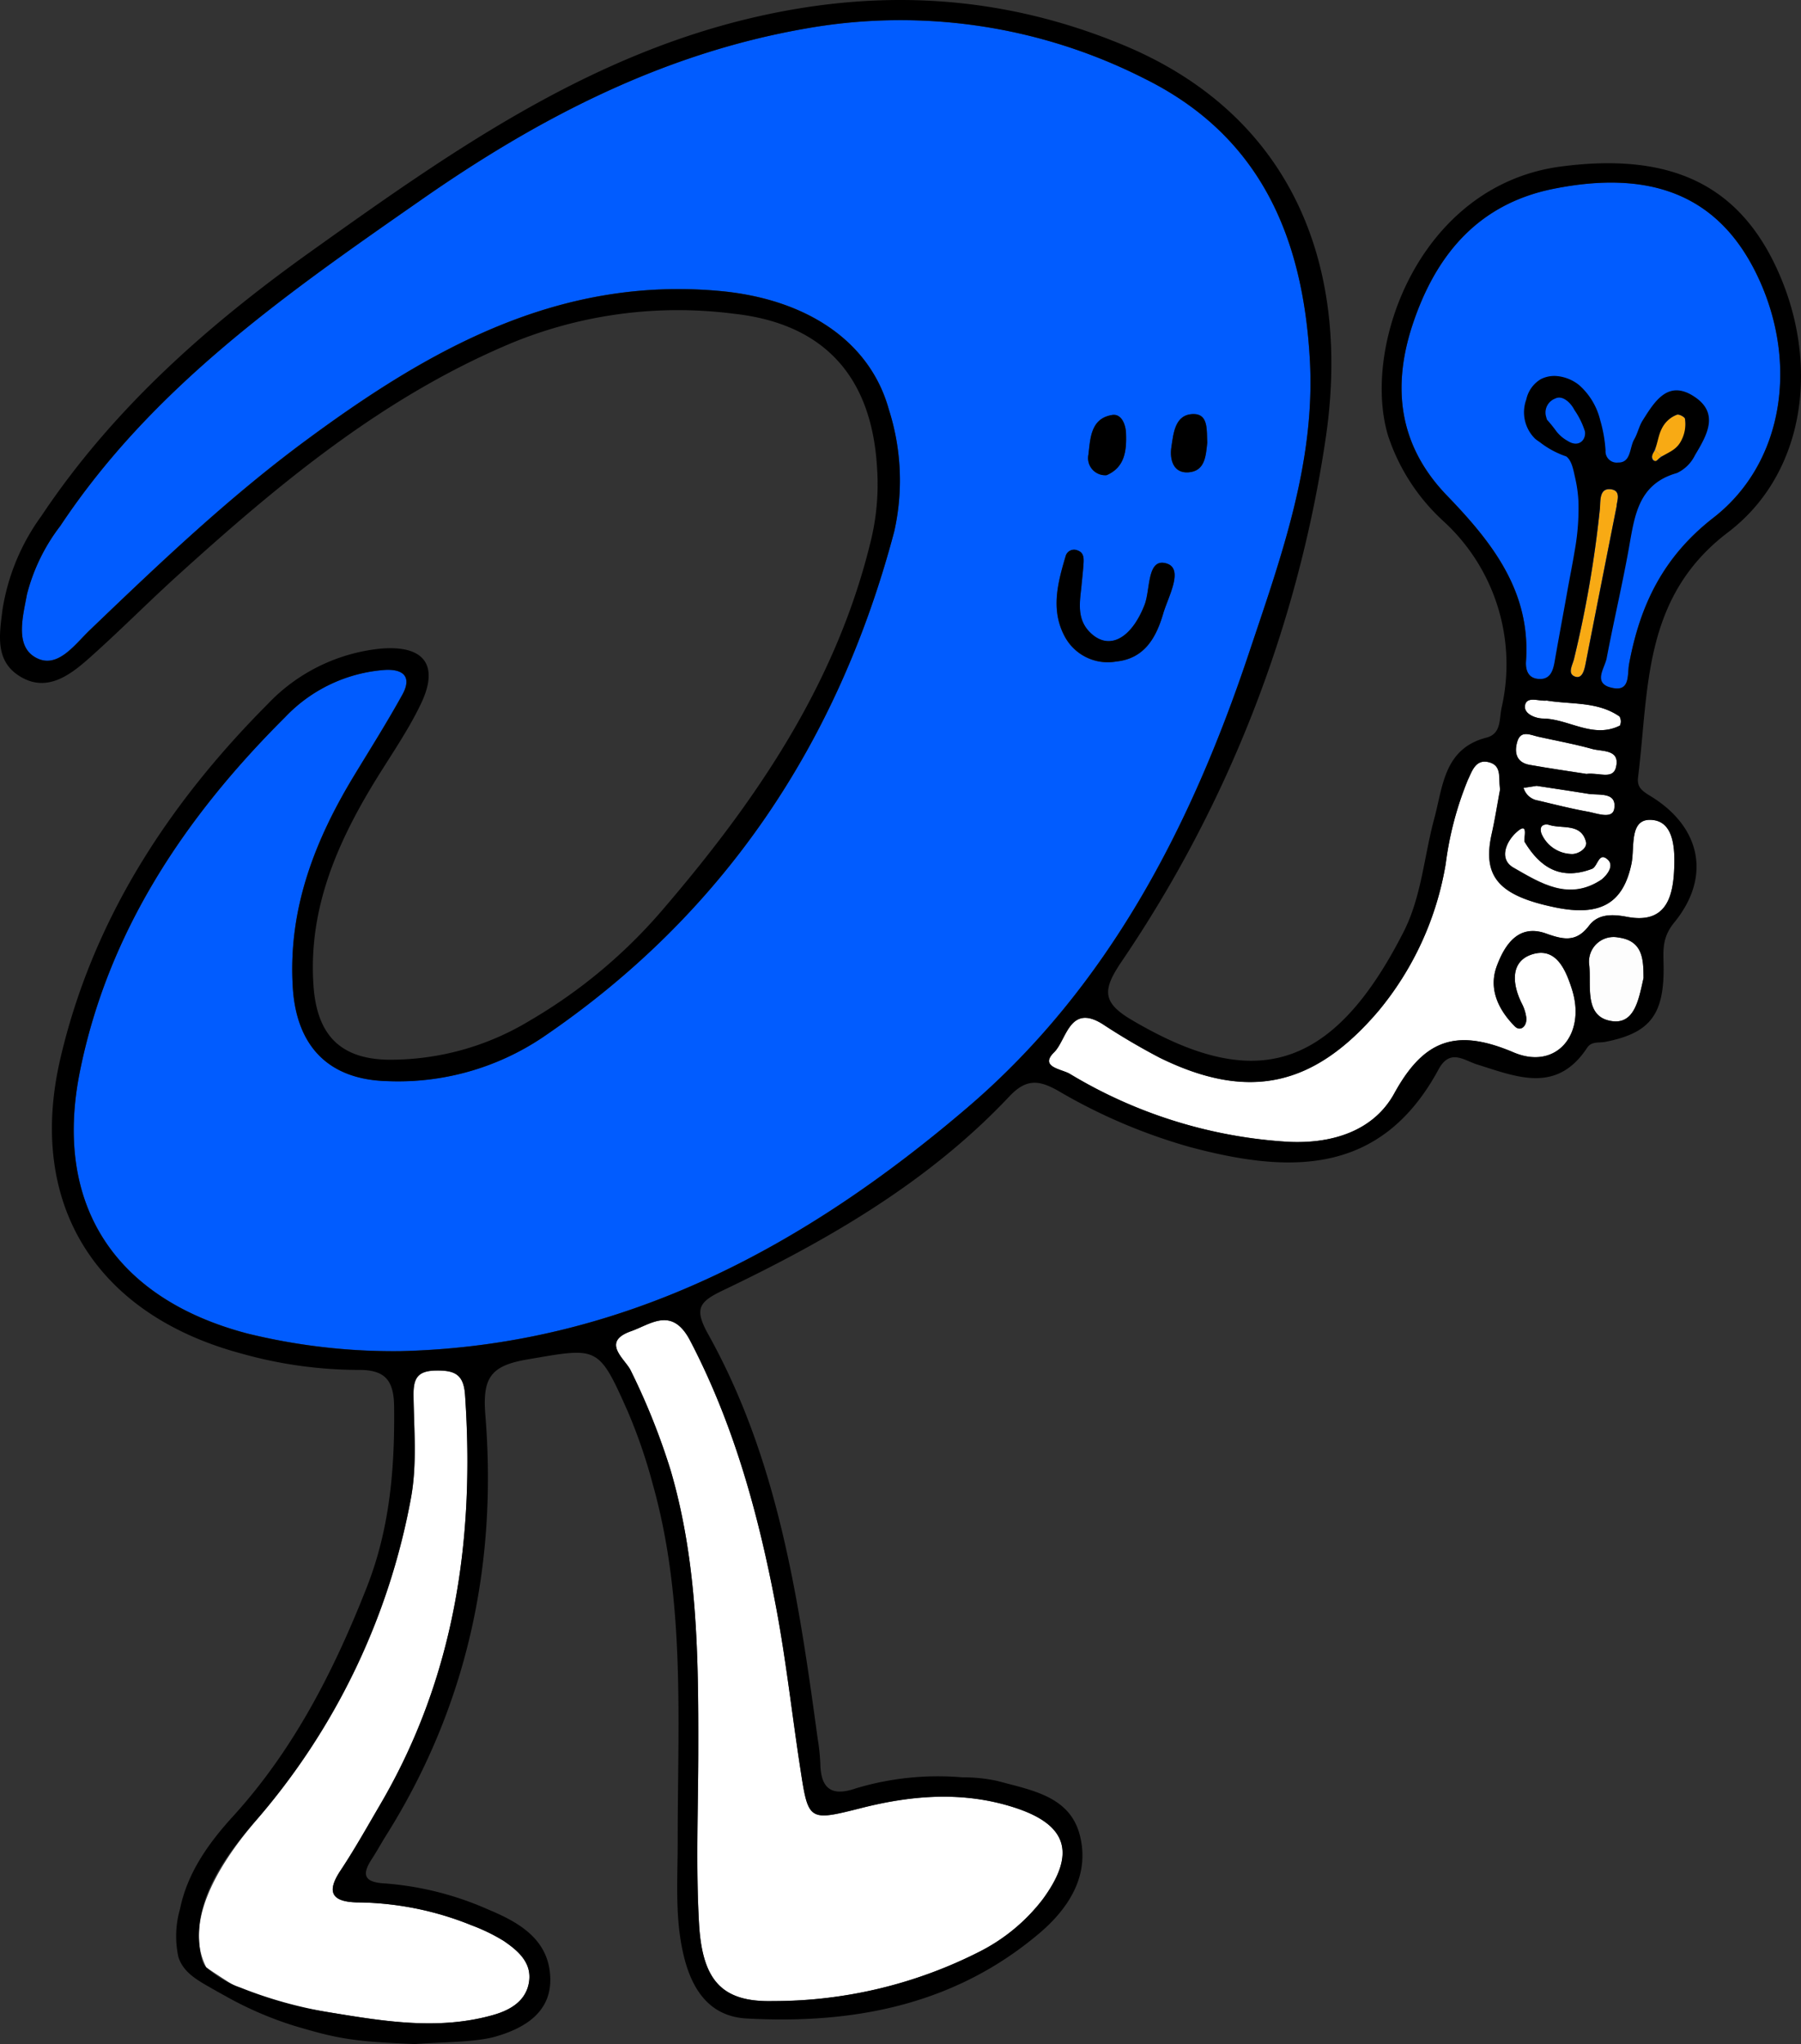 <svg xmlns="http://www.w3.org/2000/svg" width="176.81" height="200.578" viewBox="0 0 176.81 200.578">
  <rect x="0" y="0" width="176.81" height="200.578" fill="#333333" stroke="none"/>
  <g id="new-shape-guy-03" transform="translate(0.002 0.008)">
    <path id="路径_180881" data-name="路径 180881" d="M151.12,66.61c-1.08-.02-1.37-.85-1.31-1.74.48-6.89-3.37-11.71-7.76-16.26-4.73-4.9-5.42-10.62-3.36-16.81,2.26-6.78,6.41-11.79,13.78-13.28,9.62-1.94,16.05.69,19.77,7.95,4.38,8.56,3.1,18.79-4.03,24.32-4.95,3.85-7.21,8.59-8.28,14.36-.19,1.03.15,2.78-1.72,2.32A51.45,51.45,0,0,0,151.12,66.61Z" fill="#015cff"/>
    <path id="路径_180882" data-name="路径 180882" d="M39.32,132.57a60.178,60.178,0,0,1-15.04-1.73c-12.94-3.4-19.08-12.58-16.44-25.7,2.77-13.77,10.35-25.02,20.15-34.78a14.986,14.986,0,0,1,9.83-4.64c1.85-.09,2.61.74,1.68,2.43-1.46,2.64-3.07,5.2-4.64,7.78-3.92,6.42-6.59,13.19-6.12,20.92.35,5.74,3.45,9.04,9.18,9.22a25.471,25.471,0,0,0,15.31-4.26C71.08,89.71,82.3,72.87,87.79,52.13a22.818,22.818,0,0,0-.53-11.96c-1.87-6.76-8.17-10.86-16.6-11.63-15.9-1.45-28.6,5.77-40.67,14.69-7.58,5.6-14.4,12.09-21.2,18.61-1.51,1.45-3.24,3.95-5.42,2.59-1.89-1.18-1.12-3.98-.73-6.1a18.552,18.552,0,0,1,3.28-6.74C14.98,37.96,28.07,28.84,41.2,19.7,52.76,11.62,65.02,5.25,79.06,2.8a52.908,52.908,0,0,1,33.3,4.91c11.43,5.65,15.56,15.63,16.23,27.58.57,10.15-2.89,19.54-6.02,28.91-5.67,16.95-13.79,32.67-27.55,44.44C79.04,122.3,61.06,132.05,39.32,132.57Zm66.83-74.88c.08-.83.19-1.67.22-2.5.02-.47,0-.97-.59-1.18a.86.86,0,0,0-1.18.59c-.77,2.59-1.47,5.24-.1,7.82a4.792,4.792,0,0,0,5.09,2.49c2.81-.29,3.94-2.43,4.6-4.71.48-1.64,2.06-4.39.32-4.91-1.93-.58-1.57,2.54-2.15,4.05-1.32,3.41-3.57,4.58-5.43,2.64C105.75,60.73,105.97,59.19,106.15,57.69Zm2.49-11.07c1.78-.77,1.97-2.4,1.91-4.11-.03-.89-.46-1.93-1.34-1.8-2.13.32-2.16,2.29-2.35,3.89A1.672,1.672,0,0,0,108.64,46.62Zm9.88-3.19c-.07-1.17.14-2.78-1.3-2.8-1.89-.03-2.02,1.9-2.23,3.29-.17,1.15.18,2.53,1.67,2.43C118.33,46.24,118.37,44.69,118.52,43.43Z" fill="#015cff"/>
    <path id="路径_180883" data-name="路径 180883" d="M68.55,171.66c.02-9.23-.09-18.45-2.72-27.41a66.367,66.367,0,0,0-3.91-9.77c-.53-1.12-2.98-2.8.03-3.86,1.96-.69,4.03-2.47,5.81.94,4.32,8.28,6.73,17.12,8.44,26.18.99,5.26,1.57,10.6,2.39,15.9.78,5.09.81,5.08,6.07,3.75,4.96-1.25,9.95-1.62,14.88-.04,5.29,1.69,6.13,4.54,2.82,9.04a18.13,18.13,0,0,1-6.15,5.1,44.672,44.672,0,0,1-20.32,4.87c-4.97.12-6.94-1.97-7.26-7.6C68.3,183.07,68.55,177.36,68.55,171.66Z" fill="#fff"/>
    <path id="路径_180884" data-name="路径 180884" d="M20.25,193.05c-2.14-4.14.74-9.56,4.8-14.31a66.658,66.658,0,0,0,15.3-31.75c.61-3.34.29-6.7.25-10.05-.02-1.65.36-2.42,2.19-2.45s2.73.35,2.87,2.39c.97,14.2-1.04,27.76-8.36,40.23-1.27,2.17-2.5,4.37-3.89,6.46-1.43,2.16-.75,3.04,1.62,3.1a30.446,30.446,0,0,1,11.27,2.25,18,18,0,0,1,3.15,1.53c1.39.95,2.79,2.13,2.48,4.05-.3,1.88-1.89,2.76-3.52,3.22-5.32,1.51-10.67.63-15.96-.24-3.46-.57-7.07-1.13-10.08-3.03C20.96,193.55,20.25,193.05,20.25,193.05Z" fill="#fff"/>
    <path id="路径_180885" data-name="路径 180885" d="M147.26,77.44c-.26,1.38-.49,2.87-.82,4.35-.95,4.22.66,6.1,6.24,7.25,4.43.91,6.68-.4,7.48-4.33.34-1.67-.26-4.55,2.15-4.24,2.14.27,2.14,3.16,2.03,5.13-.16,2.72-1,5.05-4.6,4.37-1.32-.25-2.81-.36-3.73.85-1.25,1.65-2.48,1.41-4.24.78-2.69-.96-4.04,1.09-4.82,3.18-.85,2.26.16,4.31,1.75,5.92.56.57,1.22.01,1.14-.84a4.226,4.226,0,0,0-.45-1.41c-.93-1.86-1.13-4.05.92-4.77,2.45-.85,3.41,1.5,4.02,3.42,1.39,4.41-1.56,7.94-5.73,6.17-5.6-2.38-8.79-1.31-11.72,4.02-2.01,3.66-6.06,4.98-10.46,4.75a46.894,46.894,0,0,1-21.4-6.67c-.82-.48-3.02-.66-1.53-2.12,1.22-1.2,1.5-4.79,4.74-2.77a65.084,65.084,0,0,0,5.62,3.31c8.74,4.29,15.16,2.82,21.47-4.58a30.361,30.361,0,0,0,6.61-14.46,32.439,32.439,0,0,1,2.18-8.24c.4-.82.75-2.07,2.08-1.71C147.48,75.15,147.07,76.39,147.26,77.44Z" fill="#fff"/>
    <path id="路径_180886" data-name="路径 180886" d="M161.35,95.96c-.49,2.15-.9,4.79-3.43,4.17-2.41-.59-1.68-3.58-1.91-5.5a2.414,2.414,0,0,1,2.89-2.64C161.37,92.32,161.33,94.28,161.35,95.96Z" fill="#fdfdfd"/>
    <path id="路径_180887" data-name="路径 180887" d="M158.71,49.66c-1.07,5.4-2.07,10.46-3.06,15.52-.13.65-.36,1.5-1.09,1.18-.71-.32-.15-1.15-.02-1.77a111.128,111.128,0,0,0,2.53-14.73c.05-.77-.05-1.98,1.06-1.85C159.25,48.12,158.69,49.27,158.71,49.66Z" fill="#f8aa14"/>
    <path id="路径_180888" data-name="路径 180888" d="M155.74,75.93c-1.65-.26-3.62-.54-5.58-.89-1.29-.23-1.52-1.2-1.21-2.26.34-1.17,1.26-.68,2.03-.51,1.78.4,3.58.72,5.33,1.21.99.27,2.75.02,2.34,1.78C158.35,76.53,156.97,75.77,155.74,75.93Z" fill="#fff"/>
    <path id="路径_180889" data-name="路径 180889" d="M151.85,68.73c2.43.4,4.99.07,7.15,1.57a1,1,0,0,1,.04.89c-2.64,1.32-5.01-.65-7.56-.69-.76-.01-1.95-.48-1.75-1.34C149.93,68.28,151.11,68.83,151.85,68.73Z" fill="#fff"/>
    <path id="路径_180890" data-name="路径 180890" d="M150.85,77.1c2.1.32,3.58.54,5.06.78,1.07.17,2.82-.21,2.56,1.46-.17,1.08-1.71.45-2.62.29-1.64-.29-3.25-.71-4.87-1.09a1.76,1.76,0,0,1-1.41-1.24C150.19,77.21,150.82,77.11,150.85,77.1Z" fill="#fff"/>
    <path id="路径_180891" data-name="路径 180891" d="M153.24,43.41" fill="#f4a500"/>
    <path id="路径_180892" data-name="路径 180892" d="M151.33,81.8c-.32-.95.47-.96.76-.86,1.27.41,3.13-.2,3.61,1.66.16.62-.73,1.19-1.35,1.19A3.315,3.315,0,0,1,151.33,81.8Z" fill="#fff"/>
    <path id="路径_180893" data-name="路径 180893" d="M162.48,44.17c.32-1.42.56-2.9,2.16-3.49.19-.07.76.23.78.41a3.15,3.15,0,0,1-2.33,3.68A6.921,6.921,0,0,0,162.48,44.17Z" fill="#f8aa14"/>
    <path id="路径_180894" data-name="路径 180894" d="M157.85,84.35c-.9-.84-.98.63-1.55.89-3.02,1.15-5.06-.05-6.63-2.65-.14-.23.52-2.2-.89-.85-.92.88-1.65,2.55-.2,3.38,2.64,1.51,5.45,3.33,8.67,1.16C157.88,85.76,158.44,84.9,157.85,84.35Z" fill="#fff"/>
    <path id="路径_180895" data-name="路径 180895" d="M163.1,44.77c-.21.18-.55.54-.61.5-.5-.33-.31-.73,0-1.1C162.7,44.36,162.9,44.56,163.1,44.77Z" fill="#f4a500"/>
    <path id="路径_180896" data-name="路径 180896" d="M106.15,57.69c-.17,1.51-.39,3.05.79,4.28,1.85,1.93,4.1.76,5.43-2.64.58-1.5.22-4.63,2.15-4.05,1.74.52.16,3.27-.32,4.91-.67,2.28-1.79,4.42-4.6,4.71a4.792,4.792,0,0,1-5.09-2.49c-1.37-2.58-.67-5.23.1-7.82a.86.86,0,0,1,1.18-.59c.59.21.61.71.59,1.18C106.33,56.02,106.22,56.85,106.15,57.69Z"/>
    <path id="路径_180897" data-name="路径 180897" d="M108.64,46.62a1.683,1.683,0,0,1-1.79-2.02c.19-1.6.22-3.56,2.35-3.89.88-.13,1.31.91,1.34,1.8C110.61,44.22,110.43,45.85,108.64,46.62Z"/>
    <path id="路径_180898" data-name="路径 180898" d="M118.52,43.43c-.14,1.25-.19,2.8-1.86,2.91-1.48.1-1.84-1.28-1.67-2.43.21-1.39.34-3.31,2.23-3.29C118.65,40.65,118.45,42.27,118.52,43.43Z"/>
    <g id="组_135459" data-name="组 135459">
      <path id="路径_180899" data-name="路径 180899" d="M174.3,26.06c-3.87-8.13-10.58-11.1-21.04-9.73-13.9,1.82-19.65,17.68-16.98,26.45a19.751,19.751,0,0,0,5.42,8.35,19.041,19.041,0,0,1,5.7,18.37c-.22,1.13-.03,2.51-1.49,2.88-4.16,1.07-4.26,4.82-5.1,7.91-1.01,3.72-1.25,7.68-3.02,11.15-7.17,14.09-15.03,15.52-26.7,8.63-2.91-1.72-2.85-2.95-1.01-5.68a123.462,123.462,0,0,0,20.1-51.63c2.47-17.24-3.74-31.62-19.86-38.33-11.93-4.96-24-5.62-36.49-2.69C57.35,5.61,43.93,15.1,30.52,24.67,20.33,31.94,11.06,40.13,4.05,50.64a21.185,21.185,0,0,0-3.81,9.2c-.3,2.4-.73,4.91,1.57,6.43,2.59,1.71,4.86.14,6.79-1.56,3.02-2.67,5.85-5.54,8.84-8.25,9.98-9.04,20.25-17.59,32.91-22.86a42.96,42.96,0,0,1,21.71-2.82c8.8.97,13.47,6.12,14.03,14.95a23.608,23.608,0,0,1-.52,7c-3.34,14.14-11.23,25.71-20.49,36.5a50.879,50.879,0,0,1-13.1,10.93,26.4,26.4,0,0,1-13.9,3.82c-4.71-.09-6.95-2.47-7.3-7.19-.54-7.39,2.18-13.8,5.9-19.93,1.57-2.58,3.33-5.07,4.63-7.78,1.84-3.82.34-5.8-3.94-5.44a17.725,17.725,0,0,0-11.1,5.45C16.51,78.9,9.11,90.22,5.93,103.84c-3.34,14.31,3.5,25.17,17.83,28.99a42.682,42.682,0,0,0,11.44,1.59c2.6-.02,3.46,1.01,3.49,3.6.07,6.09-.42,12-2.7,17.77-3.23,8.19-7.16,15.9-13.13,22.45-2.4,2.63-4.47,5.54-5.19,9.08a9.6,9.6,0,0,0-.16,4.7c.45,1.45,1.74,2.21,3,2.93.51.29,1.03.59,1.55.87a34.936,34.936,0,0,0,6.76,2.94c4.38,1.31,5.91,1.57,11.91,1.81,2.82-.2,5.96-.18,7.87-.72,2.85-.81,5.54-2.37,5.42-5.8-.13-3.66-2.91-5.36-6.02-6.65a30.676,30.676,0,0,0-10.19-2.59c-1.99-.1-2.38-.78-1.3-2.41.46-.7.86-1.44,1.3-2.15,8-12.66,11.03-26.59,9.84-41.36-.3-3.68.49-4.87,4.07-5.49,6.98-1.19,7-1.45,9.91,5.1a52.148,52.148,0,0,1,2.45,7.13c3.24,11.51,2.44,23.31,2.45,35.05,0,3.7-.29,7.4.55,11.04.77,3.36,2.47,6.13,6.2,6.34,10.51.58,20.42-1.32,28.72-8.33,2.94-2.48,5.04-5.75,3.99-9.72-1.01-3.79-4.78-4.35-8-5.24a15.637,15.637,0,0,0-3.5-.37,28.048,28.048,0,0,0-10.47,1.08c-2.42.84-3.45,0-3.49-2.46a20.993,20.993,0,0,0-.27-2.5c-1.86-13.67-3.89-27.31-10.73-39.59-1.38-2.48-.95-3.17,1.39-4.29,10.34-4.94,20.23-10.63,28.19-19.08,1.66-1.76,2.93-1.57,4.77-.53a55.011,55.011,0,0,0,12.91,5.51c9.79,2.62,18.77,2.86,24.43-7.6,1.13-2.1,2.51-.89,3.8-.49,3.88,1.21,7.8,2.9,10.79-1.64.44-.66,1.14-.46,1.77-.58,4.32-.84,5.75-2.6,5.74-7.16,0-1.63-.26-2.96,1.04-4.55,3.67-4.48,2.63-9.41-2.36-12.43-.84-.51-1.3-.88-1.19-1.81,1.08-8.68.42-17.67,8.83-24.05C177.33,46.39,178.75,35.42,174.3,26.06ZM148.78,81.75c1.41-1.35.75.61.89.85,1.57,2.6,3.6,3.79,6.63,2.65.57-.25.65-1.73,1.55-.89.59.55.03,1.41-.61,1.94-3.22,2.17-6.02.36-8.67-1.16C147.13,84.3,147.86,82.63,148.78,81.75Zm2.97-41.01a1.463,1.463,0,0,1,.91-1.63c.75-.4,1.58.46,1.9,1.11a7.734,7.734,0,0,1,1.04,2.12c.11.85-.64,1.61-1.71.91a3.565,3.565,0,0,1-1.1-.94,14.6,14.6,0,0,0-.93-1.15C151.83,41.02,151.78,40.89,151.75,40.74Zm7.24,29.56a1,1,0,0,1,.04.89c-2.64,1.32-5.01-.65-7.56-.69-.76-.01-1.95-.48-1.75-1.34.21-.88,1.39-.33,2.12-.42C154.28,69.14,156.84,68.81,158.99,70.3Zm-4.45-5.72a111.128,111.128,0,0,0,2.53-14.73c.05-.77-.05-1.98,1.06-1.85s.56,1.28.58,1.66c-1.07,5.4-2.07,10.46-3.06,15.52-.13.65-.36,1.5-1.09,1.18C153.85,66.04,154.41,65.21,154.54,64.58Zm-3.56,7.7c1.78.4,3.58.72,5.33,1.21.99.27,2.75.02,2.34,1.78-.3,1.27-1.67.51-2.91.67-1.65-.26-3.62-.54-5.58-.89-1.29-.23-1.52-1.2-1.21-2.26C149.29,71.61,150.21,72.1,150.98,72.28Zm0,6.27a1.76,1.76,0,0,1-1.41-1.24c.63-.1,1.26-.2,1.29-.2,2.1.32,3.58.54,5.06.78,1.07.17,2.82-.21,2.56,1.46-.17,1.08-1.71.45-2.62.29C154.21,79.34,152.6,78.93,150.98,78.55Zm3.37,5.25a3.308,3.308,0,0,1-3.02-2c-.32-.95.47-.96.76-.86,1.27.41,3.13-.2,3.61,1.66C155.86,83.23,154.98,83.8,154.35,83.8ZM37.3,177.11c-1.27,2.17-2.5,4.37-3.89,6.46-1.43,2.16-.75,3.04,1.62,3.1a30.446,30.446,0,0,1,11.27,2.25,18,18,0,0,1,3.15,1.53c1.39.95,2.79,2.13,2.48,4.05-.3,1.88-1.89,2.76-3.52,3.22-5.32,1.51-10.67.63-15.96-.24a42,42,0,0,1-8.87-2.46,9.555,9.555,0,0,1-3.34-1.98,1.585,1.585,0,0,1-.26-.32,1.84,1.84,0,0,1-.2-.57c-.98-4.32,1.05-8.16,3.64-11.47.52-.67,1.07-1.32,1.62-1.96a66.658,66.658,0,0,0,15.3-31.75c.61-3.34.29-6.7.25-10.05-.02-1.65.36-2.42,2.19-2.45s2.73.35,2.87,2.39C46.63,151.08,44.62,164.64,37.3,177.11Zm38.89-19.38c.99,5.26,1.57,10.6,2.39,15.9.78,5.09.81,5.08,6.07,3.75,4.96-1.25,9.95-1.62,14.88-.04,5.29,1.69,6.13,4.54,2.82,9.04a18.13,18.13,0,0,1-6.15,5.1,44.672,44.672,0,0,1-20.32,4.87c-4.97.12-6.94-1.97-7.26-7.6-.32-5.68-.07-11.39-.07-17.09.02-9.23-.09-18.45-2.72-27.41a66.367,66.367,0,0,0-3.91-9.77c-.53-1.12-2.98-2.8.03-3.86,1.96-.69,4.03-2.47,5.81.94C72.07,139.83,74.48,148.67,76.19,157.73Zm18.82-49.09c-15.97,13.66-33.95,23.42-55.69,23.94a60.178,60.178,0,0,1-15.04-1.73c-12.94-3.4-19.08-12.58-16.44-25.7,2.77-13.77,10.34-25.02,20.15-34.78a14.986,14.986,0,0,1,9.83-4.64c1.85-.09,2.61.74,1.68,2.43-1.46,2.64-3.07,5.2-4.64,7.78-3.92,6.42-6.59,13.19-6.12,20.92.35,5.74,3.45,9.04,9.18,9.22a25.471,25.471,0,0,0,15.31-4.26C71.08,89.72,82.3,72.88,87.79,52.14a22.818,22.818,0,0,0-.53-11.96c-1.87-6.76-8.17-10.86-16.6-11.63-15.9-1.45-28.61,5.77-40.67,14.69-7.58,5.6-14.4,12.09-21.2,18.61C7.28,63.3,5.55,65.8,3.37,64.44c-1.89-1.18-1.12-3.98-.73-6.1A18.552,18.552,0,0,1,5.92,51.6C14.98,37.97,28.07,28.85,41.2,19.71,52.76,11.62,65.02,5.25,79.06,2.8a52.908,52.908,0,0,1,33.3,4.91c11.43,5.65,15.56,15.63,16.23,27.58.57,10.15-2.89,19.54-6.02,28.91C116.89,81.15,108.77,96.87,95.01,108.64Zm62.91-8.51c-2.41-.59-1.68-3.58-1.91-5.5a2.414,2.414,0,0,1,2.89-2.64c2.46.33,2.43,2.29,2.45,3.97C160.87,98.11,160.45,100.75,157.92,100.13Zm4.39-19.67c2.14.27,2.14,3.16,2.03,5.13-.16,2.72-1,5.05-4.6,4.37-1.32-.25-2.81-.36-3.73.85-1.25,1.65-2.48,1.41-4.24.78-2.69-.96-4.04,1.09-4.82,3.18-.85,2.26.16,4.31,1.75,5.92.56.57,1.22.01,1.14-.84a4.226,4.226,0,0,0-.45-1.41c-.93-1.86-1.13-4.05.92-4.77,2.45-.85,3.41,1.5,4.02,3.42,1.39,4.41-1.56,7.94-5.73,6.17-5.6-2.38-8.79-1.31-11.72,4.02-2.01,3.66-6.06,4.98-10.46,4.75a46.894,46.894,0,0,1-21.4-6.67c-.82-.48-3.02-.66-1.53-2.12,1.22-1.2,1.5-4.79,4.74-2.77a65.084,65.084,0,0,0,5.62,3.31c8.74,4.29,15.16,2.82,21.47-4.58a30.361,30.361,0,0,0,6.61-14.46,32.439,32.439,0,0,1,2.18-8.24c.4-.82.75-2.07,2.08-1.71,1.31.35.9,1.59,1.09,2.64-.26,1.38-.49,2.87-.82,4.35-.95,4.22.66,6.1,6.24,7.25,4.43.91,6.68-.4,7.48-4.33C160.5,83.03,159.9,80.15,162.31,80.46Zm5.9-29.66c-4.95,3.85-7.21,8.59-8.28,14.36-.19,1.03.15,2.78-1.72,2.32s-.67-1.9-.48-2.9c.69-3.63,1.54-7.22,2.19-10.85.56-3.12.9-6.25,4.71-7.32a3.725,3.725,0,0,0,1.76-1.73c1.13-1.9,2.46-4.09-.03-5.75-2.6-1.74-3.92.45-5.11,2.34-.35.56-.48,1.26-.82,1.84-.47.81-.29,2.3-1.59,2.27a1.1,1.1,0,0,1-1.22-1.18,13.506,13.506,0,0,0-.52-2.96,6.715,6.715,0,0,0-2.05-3.44,4.082,4.082,0,0,0-2.15-.9,2.934,2.934,0,0,0-1.62.29,3.056,3.056,0,0,0-1.44,2,3.635,3.635,0,0,0,.86,3.85c.15.13.32.24.49.36a8.75,8.75,0,0,0,2.57,1.38c.56.41.71,1.39.86,2.03a13.289,13.289,0,0,1,.34,2.43,23.272,23.272,0,0,1-.38,4.86c-.19,1.15-.42,2.3-.63,3.45-.44,2.47-.91,4.95-1.34,7.42-.16.88-.44,1.68-1.49,1.65-1.08-.02-1.37-.85-1.31-1.74.48-6.89-3.37-11.71-7.76-16.26-4.73-4.9-5.42-10.62-3.36-16.81,2.26-6.78,6.41-11.79,13.78-13.28,9.62-1.94,16.05.69,19.77,7.95C176.62,35.03,175.34,45.26,168.21,50.8Zm-5.91-6.36a1.506,1.506,0,0,0,.11-.22c.33-.68.37-1.46.72-2.15a2.778,2.778,0,0,1,1.51-1.39c.19-.07.76.23.78.41a3.522,3.522,0,0,1-.5,2.37c-.48.74-1.17.93-1.87,1.39a1.709,1.709,0,0,0-.26.21.7.7,0,0,1-.19.16.317.317,0,0,1-.37-.16.535.535,0,0,1-.01-.43A1.083,1.083,0,0,1,162.3,44.44Z"/>
    </g>
  </g>
</svg>
